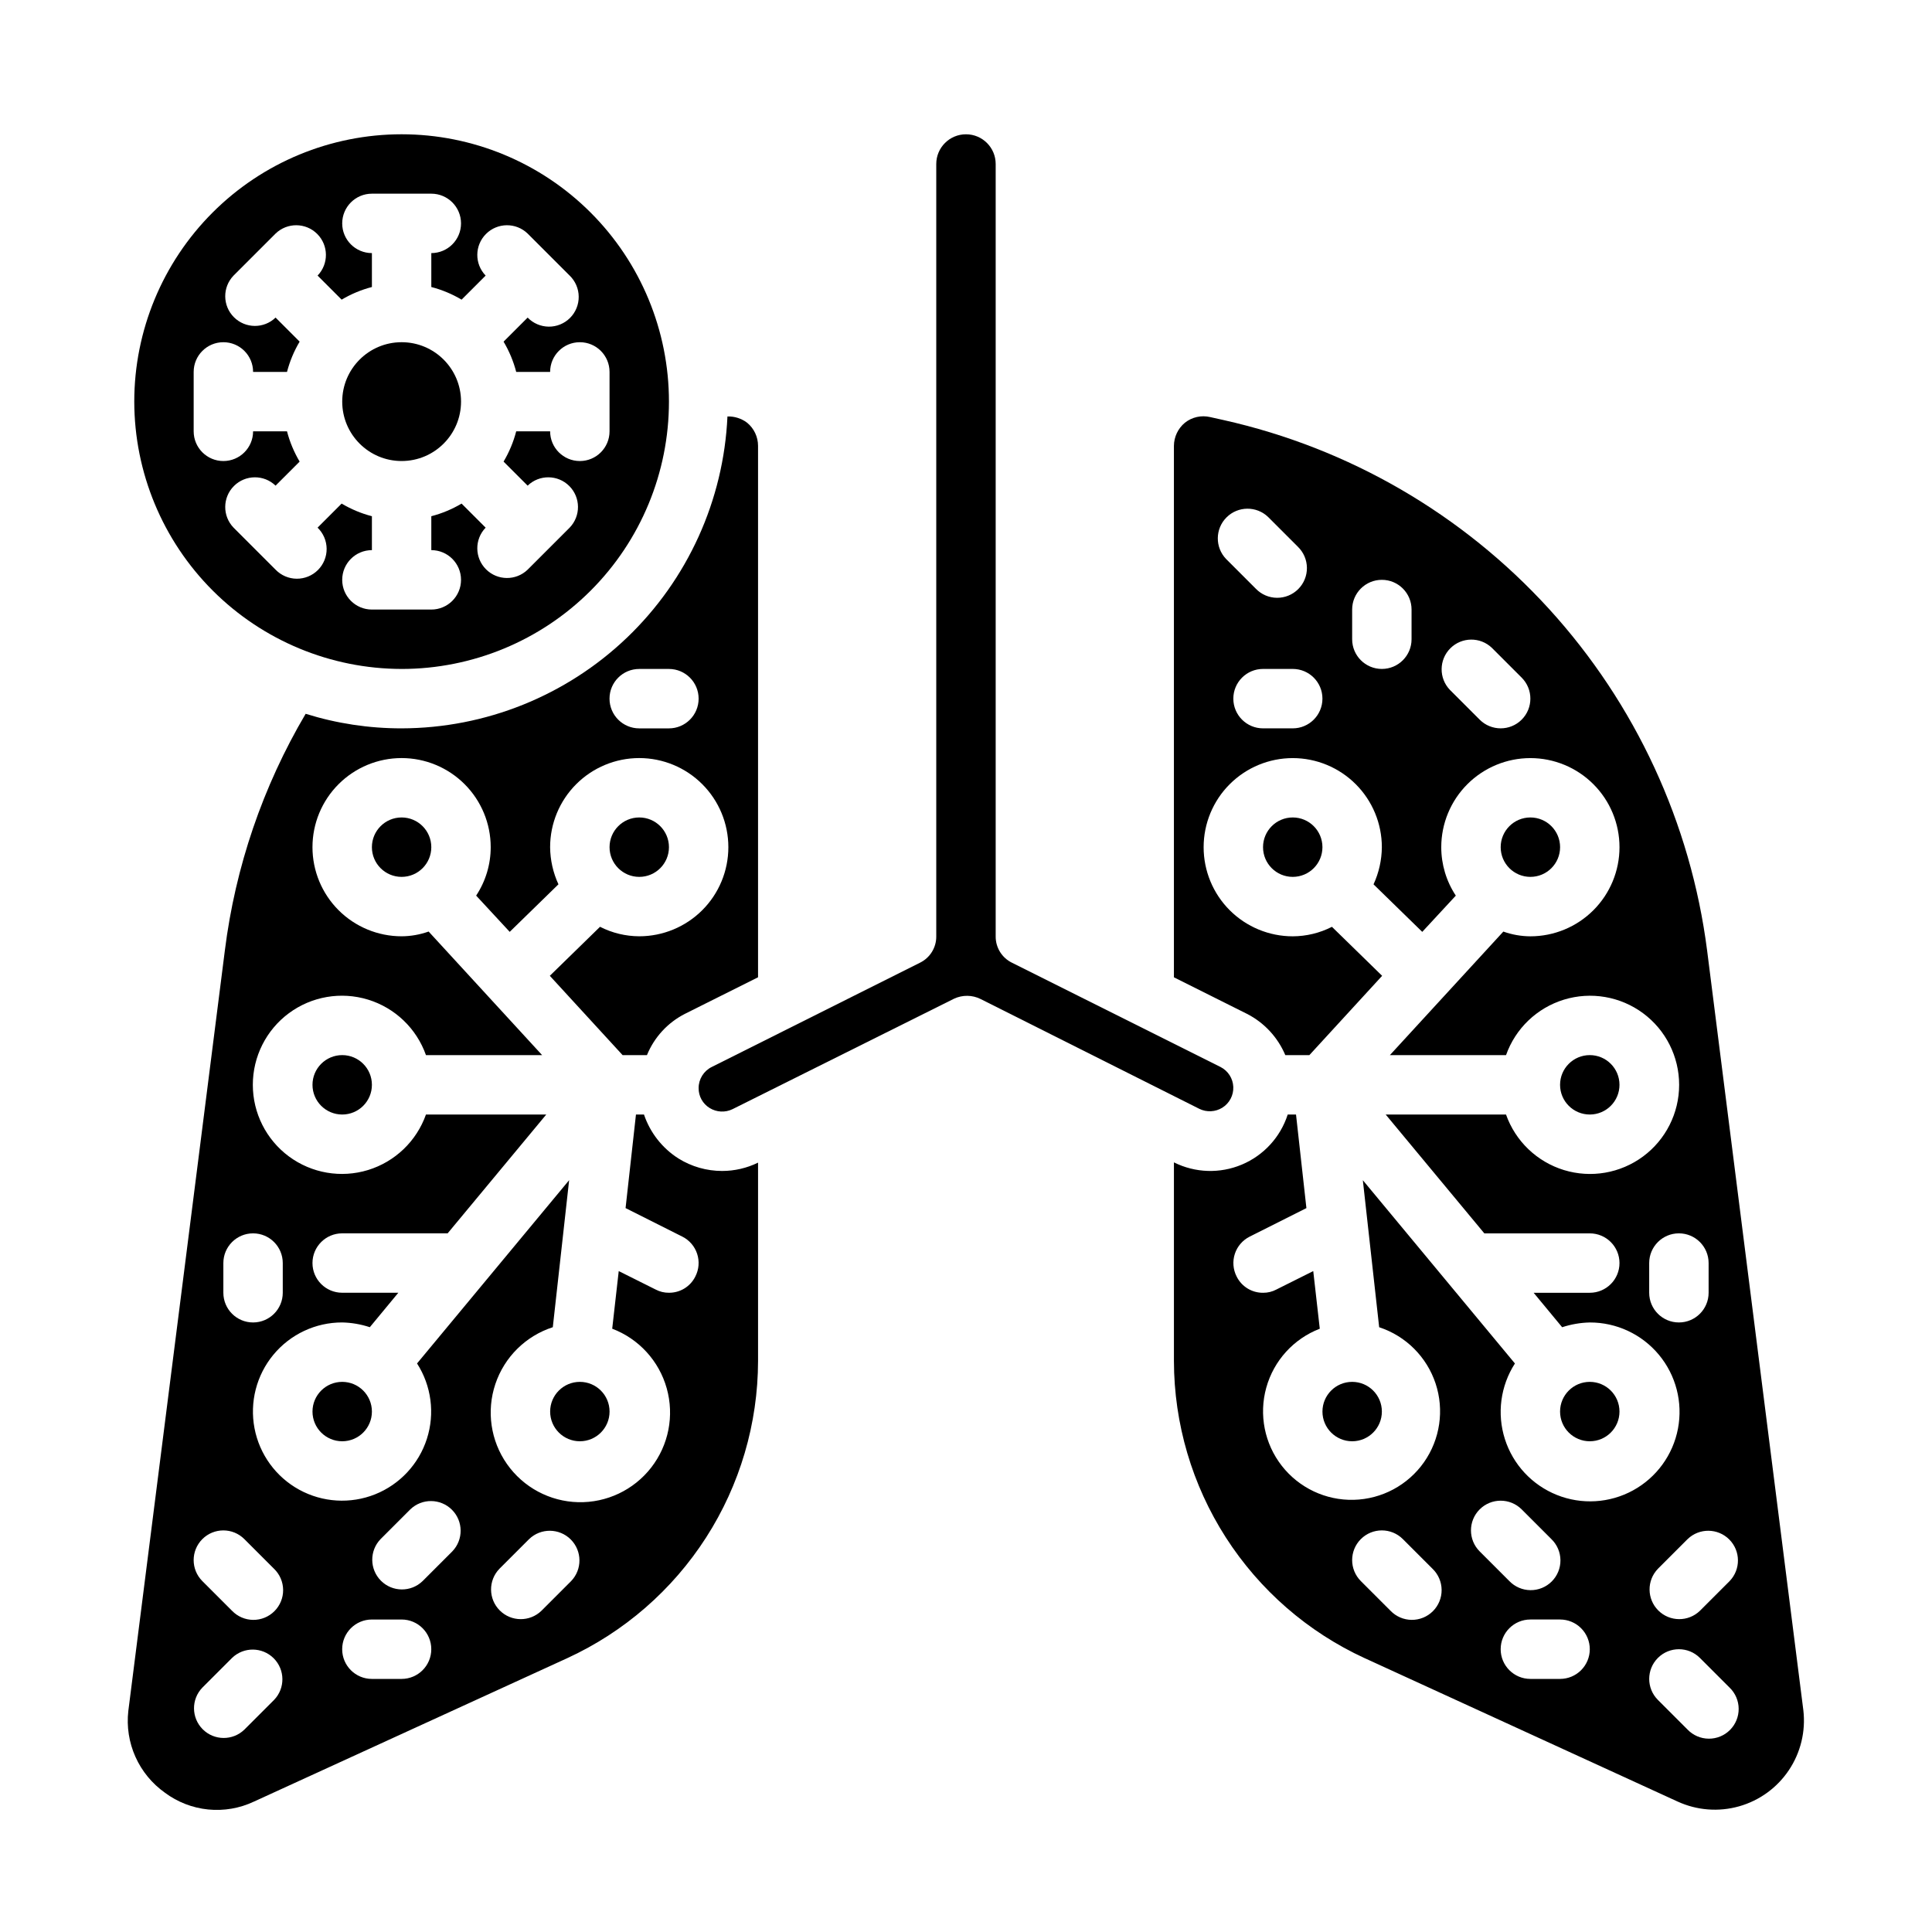 <?xml version="1.0" encoding="UTF-8"?>
<!-- Uploaded to: SVG Repo, www.svgrepo.com, Generator: SVG Repo Mixer Tools -->
<svg fill="#000000" width="800px" height="800px" version="1.1" viewBox="144 144 512 512" xmlns="http://www.w3.org/2000/svg">
 <g>
  <path d="m305.54 518.08c0 4.348-3.523 7.871-7.871 7.871-4.348 0-7.875-3.523-7.875-7.871s3.527-7.871 7.875-7.871c4.348 0 7.871 3.523 7.871 7.871"/>
  <path d="m321.28 368.51c0 4.348-3.523 7.871-7.871 7.871s-7.871-3.523-7.871-7.871c0-4.348 3.523-7.875 7.871-7.875s7.871 3.527 7.871 7.875"/>
  <path d="m242.56 431.49c0 4.348-3.523 7.871-7.871 7.871s-7.875-3.523-7.875-7.871c0-4.348 3.527-7.875 7.875-7.875s7.871 3.527 7.871 7.875"/>
  <path d="m467.93 437.55c1.895-1.184 3.004-3.297 2.906-5.527-0.098-2.234-1.387-4.242-3.379-5.258l-55.262-27.629c-2.676-1.301-4.363-4.031-4.328-7.008v-204.67c0-4.348-3.523-7.871-7.871-7.871s-7.875 3.523-7.875 7.871v204.67c0.035 2.977-1.652 5.707-4.328 7.008l-55.184 27.629c-2.125 1.051-3.469 3.219-3.465 5.59-0.023 2.148 1.082 4.152 2.914 5.273 1.832 1.137 4.121 1.258 6.062 0.316l58.727-29.285c2.227-1.035 4.801-1.008 7.004 0.082l58.016 29.125c1.941 0.941 4.231 0.82 6.062-0.316z"/>
  <path d="m187.69 619.08c3.352 2.496 7.32 4.035 11.48 4.453 4.16 0.414 8.355-0.309 12.133-2.094l83.051-38.02c15.059-6.93 27.82-18.023 36.777-31.973 8.957-13.949 13.73-30.172 13.762-46.75v-52.586c-2.965 1.453-6.223 2.207-9.523 2.207-4.094 0-8.102-1.145-11.574-3.309-4.285-2.723-7.508-6.836-9.133-11.648h-2.125l-2.754 24.797 15.035 7.559v-0.004c1.863 0.934 3.281 2.574 3.93 4.555 0.652 1.98 0.484 4.141-0.465 5.996-1.309 2.672-4.031 4.356-7.008 4.328-1.234 0.016-2.453-0.285-3.543-0.863l-9.762-4.879-1.73 15.273v-0.004c7.051 2.676 12.414 8.539 14.449 15.801 2.039 7.262 0.508 15.059-4.125 21.012-4.629 5.949-11.812 9.352-19.352 9.164-7.539-0.188-14.539-3.945-18.867-10.121-4.328-6.176-5.469-14.039-3.07-21.191 2.398-7.148 8.047-12.738 15.223-15.059l4.328-38.965-40.305 48.57c3.805 5.93 4.762 13.25 2.613 19.961-2.152 6.711-7.191 12.109-13.734 14.723-6.547 2.613-13.918 2.164-20.098-1.219-6.184-3.387-10.527-9.355-11.852-16.277s0.512-14.074 5.004-19.5c4.496-5.43 11.18-8.566 18.23-8.555 2.488 0.055 4.957 0.48 7.32 1.262l7.555-9.133h-14.875c-4.348 0-7.875-3.523-7.875-7.871s3.527-7.871 7.875-7.871h27.945l26.137-31.488h-31.883c-2.496 7.059-8.195 12.516-15.355 14.711-7.16 2.191-14.934 0.855-20.957-3.598-6.019-4.453-9.57-11.496-9.57-18.984s3.551-14.535 9.57-18.988c6.023-4.453 13.797-5.785 20.957-3.594s12.859 7.648 15.355 14.707h30.781l-30.07-32.746h-0.004c-2.301 0.82-4.723 1.246-7.164 1.258-6.262 0-12.27-2.488-16.699-6.914-4.43-4.43-6.918-10.438-6.918-16.699 0-6.266 2.488-12.273 6.918-16.699 4.43-4.43 10.438-6.918 16.699-6.918 6.266 0 12.27 2.488 16.699 6.918 4.43 4.426 6.918 10.434 6.918 16.699 0 4.562-1.34 9.023-3.859 12.832l8.895 9.605 12.91-12.594 0.004-0.004c-1.426-3.09-2.176-6.441-2.207-9.84 0-6.266 2.488-12.273 6.918-16.699 4.43-4.43 10.438-6.918 16.699-6.918s12.27 2.488 16.699 6.918c4.43 4.426 6.918 10.434 6.918 16.699 0 6.262-2.488 12.27-6.918 16.699-4.43 4.426-10.438 6.914-16.699 6.914-3.613-0.012-7.172-0.875-10.391-2.516l-13.305 12.988 19.285 21.016h6.457c1.934-4.738 5.512-8.621 10.074-10.941l19.367-9.684v-140.83c0-2.383-1.07-4.637-2.914-6.141-1.492-1.125-3.324-1.707-5.195-1.652-1.012 22.234-10.547 43.227-26.625 58.617-16.082 15.391-37.473 24-59.73 24.039-8.621 0.012-17.195-1.289-25.426-3.859-11.352 19.23-18.641 40.582-21.414 62.742l-25.582 201.52c-0.469 4.144 0.18 8.34 1.883 12.145 1.703 3.809 4.398 7.09 7.801 9.504zm125.71-297.8h7.871c4.348 0 7.871 3.523 7.871 7.871 0 4.348-3.523 7.875-7.871 7.875h-7.871c-4.348 0-7.871-3.527-7.871-7.875 0-4.348 3.523-7.871 7.871-7.871zm-37.055 238.47 7.871-7.871h0.004c3.086-2.984 7.996-2.941 11.035 0.094 3.035 3.039 3.078 7.945 0.094 11.035l-7.871 7.871c-3.09 2.984-8 2.941-11.035-0.094-3.039-3.039-3.078-7.945-0.098-11.035zm-31.488-7.871 7.875-7.875c3.086-2.981 7.996-2.938 11.035 0.098 3.035 3.035 3.078 7.945 0.094 11.035l-7.871 7.871c-3.09 2.984-8 2.941-11.035-0.094-3.035-3.039-3.078-7.949-0.098-11.035zm-2.305 21.309h7.871c4.348 0 7.871 3.523 7.871 7.871 0 4.348-3.523 7.871-7.871 7.871h-7.871c-4.348 0-7.871-3.523-7.871-7.871 0-4.348 3.523-7.871 7.871-7.871zm-39.359-94.465c0-4.348 3.523-7.871 7.871-7.871 4.348 0 7.871 3.523 7.871 7.871v7.871c0 4.348-3.523 7.871-7.871 7.871-4.348 0-7.871-3.523-7.871-7.871zm-5.566 73.156c3.074-3.074 8.055-3.074 11.129 0l7.871 7.871h0.004c1.516 1.465 2.383 3.481 2.402 5.594 0.02 2.109-0.812 4.141-2.305 5.633-1.496 1.496-3.523 2.324-5.637 2.309-2.109-0.02-4.125-0.887-5.594-2.406l-7.871-7.871c-3.074-3.074-3.074-8.055 0-11.129zm0 39.359 7.871-7.871c3.09-2.984 8-2.941 11.035 0.094 3.035 3.035 3.078 7.945 0.098 11.035l-7.871 7.871h-0.004c-3.086 2.984-7.996 2.941-11.035-0.094-3.035-3.039-3.078-7.945-0.094-11.035z"/>
  <path d="m242.56 518.08c0 4.348-3.523 7.871-7.871 7.871s-7.875-3.523-7.875-7.871 3.527-7.871 7.875-7.871 7.871 3.523 7.871 7.871"/>
  <path d="m266.18 250.43c0 8.695-7.051 15.746-15.746 15.746-8.695 0-15.742-7.051-15.742-15.746 0-8.695 7.047-15.742 15.742-15.742 8.695 0 15.746 7.047 15.746 15.742"/>
  <path d="m250.43 321.28c18.789 0 36.812-7.465 50.098-20.75s20.75-31.309 20.75-50.098c0-18.789-7.465-36.809-20.75-50.098-13.285-13.285-31.309-20.75-50.098-20.75-18.789 0-36.809 7.465-50.098 20.75-13.285 13.289-20.75 31.309-20.75 50.098 0.027 18.781 7.504 36.785 20.781 50.066 13.281 13.281 31.285 20.754 50.066 20.781zm-47.23-86.59c2.086 0 4.09 0.828 5.566 2.305 1.477 1.477 2.305 3.477 2.305 5.566h8.988c0.73-2.82 1.859-5.519 3.348-8.023l-6.375-6.375h-0.004c-3.086 2.984-7.996 2.941-11.035-0.098-3.035-3.035-3.078-7.945-0.094-11.035l11.129-11.129c3.09-2.984 8-2.941 11.035 0.094 3.039 3.039 3.082 7.949 0.098 11.035l6.375 6.375v0.004c2.504-1.488 5.203-2.617 8.023-3.348v-8.988c-4.348 0-7.871-3.523-7.871-7.871 0-4.348 3.523-7.875 7.871-7.875h15.742c4.348 0 7.875 3.527 7.875 7.875 0 4.348-3.527 7.871-7.875 7.871v8.988c2.82 0.73 5.519 1.859 8.023 3.348l6.375-6.375v-0.004c-2.984-3.086-2.941-7.996 0.098-11.035 3.035-3.035 7.945-3.078 11.035-0.094l11.133 11.133-0.004-0.004c1.52 1.469 2.387 3.484 2.402 5.594 0.02 2.113-0.812 4.144-2.305 5.637-1.492 1.492-3.523 2.324-5.633 2.305-2.113-0.02-4.129-0.883-5.594-2.402l-6.375 6.375h-0.004c1.488 2.504 2.617 5.203 3.348 8.023h8.988c0-4.348 3.527-7.871 7.875-7.871 4.348 0 7.871 3.523 7.871 7.871v15.742c0 4.348-3.523 7.875-7.871 7.875-4.348 0-7.875-3.527-7.875-7.875h-8.988c-0.73 2.82-1.859 5.519-3.348 8.023l6.375 6.375h0.004c3.086-2.984 7.996-2.941 11.035 0.098 3.035 3.035 3.078 7.945 0.094 11.035l-11.133 11.133 0.004-0.004c-3.09 2.984-8 2.941-11.035-0.094-3.039-3.039-3.082-7.949-0.098-11.035l-6.375-6.375v-0.004c-2.504 1.488-5.203 2.617-8.023 3.348v8.988c4.348 0 7.875 3.527 7.875 7.875 0 4.348-3.527 7.871-7.875 7.871h-15.742c-4.348 0-7.871-3.523-7.871-7.871 0-4.348 3.523-7.875 7.871-7.875v-8.988c-2.82-0.73-5.519-1.859-8.023-3.348l-6.375 6.375v0.004c1.52 1.465 2.383 3.481 2.402 5.594 0.02 2.109-0.812 4.141-2.305 5.633-1.492 1.492-3.523 2.324-5.637 2.305-2.109-0.016-4.125-0.883-5.594-2.402l-11.129-11.129c-2.984-3.09-2.941-8 0.094-11.035 3.039-3.039 7.949-3.082 11.035-0.098l6.375-6.375h0.004c-1.488-2.504-2.617-5.203-3.348-8.023h-8.988c0 4.348-3.523 7.875-7.871 7.875-4.348 0-7.875-3.527-7.875-7.875v-15.742c0-4.348 3.527-7.871 7.875-7.871z"/>
  <path d="m258.3 368.51c0 4.348-3.523 7.871-7.871 7.871-4.348 0-7.871-3.523-7.871-7.871 0-4.348 3.523-7.875 7.871-7.875 4.348 0 7.871 3.527 7.871 7.875"/>
  <path d="m573.18 431.49c0 4.348-3.523 7.871-7.871 7.871s-7.875-3.523-7.875-7.871c0-4.348 3.527-7.875 7.875-7.875s7.871 3.527 7.871 7.875"/>
  <path d="m510.21 518.08c0 4.348-3.523 7.871-7.871 7.871-4.348 0-7.875-3.523-7.875-7.871s3.527-7.871 7.875-7.871c4.348 0 7.871 3.523 7.871 7.871"/>
  <path d="m494.46 368.51c0 4.348-3.523 7.871-7.871 7.871s-7.871-3.523-7.871-7.871c0-4.348 3.523-7.875 7.871-7.875s7.871 3.527 7.871 7.875"/>
  <path d="m505.64 583.42 82.973 38.023v-0.004c5.098 2.336 10.859 2.781 16.258 1.258 5.394-1.523 10.074-4.918 13.195-9.578 3.121-4.656 4.484-10.273 3.844-15.848l-25.504-201.36c-4.332-33.762-18.957-65.371-41.887-90.527-22.93-25.156-53.055-42.637-86.27-50.066l-3.543-0.789c-2.344-0.551-4.809 0-6.691 1.496-1.832 1.516-2.898 3.762-2.914 6.141v140.83l19.363 9.684h0.004c4.566 2.34 8.164 6.215 10.152 10.941h6.375l19.285-21.02-13.305-12.988 0.004 0.004c-3.215 1.641-6.777 2.504-10.391 2.516-6.262 0-12.27-2.488-16.699-6.914-4.43-4.43-6.914-10.438-6.914-16.699 0-6.266 2.484-12.273 6.914-16.699 4.43-4.43 10.438-6.918 16.699-6.918 6.266 0 12.27 2.488 16.699 6.918 4.43 4.426 6.918 10.434 6.918 16.699-0.031 3.398-0.781 6.75-2.203 9.84l12.91 12.594 8.895-9.605v0.004c-2.519-3.809-3.859-8.27-3.859-12.832 0-6.266 2.488-12.273 6.918-16.699 4.43-4.43 10.438-6.918 16.699-6.918 6.266 0 12.27 2.488 16.699 6.918 4.43 4.426 6.918 10.434 6.918 16.699 0 6.262-2.488 12.27-6.918 16.699-4.43 4.426-10.434 6.914-16.699 6.914-2.441-0.012-4.863-0.438-7.164-1.258l-30.07 32.746h30.781c2.496-7.059 8.191-12.516 15.352-14.707s14.938-0.859 20.957 3.594 9.57 11.5 9.57 18.988-3.551 14.531-9.57 18.984-13.797 5.789-20.957 3.598c-7.16-2.195-12.855-7.652-15.352-14.711h-31.883l26.137 31.488h27.945c4.348 0 7.871 3.523 7.871 7.871s-3.523 7.871-7.871 7.871h-14.879l7.559 9.133h-0.004c2.367-0.781 4.832-1.207 7.324-1.262 7.078-0.023 13.797 3.117 18.32 8.562 4.523 5.445 6.375 12.625 5.047 19.582-1.324 6.953-5.688 12.949-11.898 16.348-6.207 3.402-13.609 3.848-20.184 1.219-6.574-2.625-11.629-8.055-13.781-14.797-2.152-6.746-1.176-14.098 2.656-20.047l-40.305-48.57 4.328 38.965h0.004c7.059 2.32 12.602 7.848 14.945 14.898 2.34 7.055 1.199 14.801-3.074 20.879-4.273 6.082-11.176 9.773-18.605 9.961s-14.508-3.16-19.082-9.02c-4.57-5.856-6.098-13.535-4.109-20.699 1.984-7.16 7.246-12.957 14.18-15.625l-1.73-15.273-9.762 4.879v0.004c-1.09 0.578-2.309 0.879-3.543 0.863-2.973 0.027-5.699-1.656-7.008-4.328-0.945-1.855-1.113-4.016-0.465-5.996 0.652-1.98 2.066-3.621 3.93-4.555l15.035-7.559-2.754-24.793h-2.203c-1.926 5.984-6.367 10.828-12.164 13.266-5.793 2.438-12.363 2.219-17.988-0.594v52.664c0.031 16.578 4.809 32.801 13.762 46.75 8.957 13.949 21.719 25.043 36.777 31.973zm-36.699-291.27c-2.984-3.09-2.941-8 0.098-11.035 3.035-3.035 7.945-3.078 11.035-0.098l7.871 7.871v0.004c1.52 1.465 2.383 3.481 2.402 5.594 0.02 2.109-0.812 4.141-2.305 5.633-1.492 1.492-3.523 2.324-5.637 2.305-2.109-0.016-4.125-0.883-5.594-2.402zm17.648 44.871h-7.871c-4.348 0-7.871-3.527-7.871-7.875 0-4.348 3.523-7.871 7.871-7.871h7.871c4.348 0 7.871 3.523 7.871 7.871 0 4.348-3.523 7.875-7.871 7.875zm31.488-23.617c0 4.348-3.523 7.871-7.871 7.871-4.348 0-7.871-3.523-7.871-7.871v-7.871c0-4.348 3.523-7.871 7.871-7.871 4.348 0 7.871 3.523 7.871 7.871zm29.18 21.309h0.004c-3.074 3.074-8.059 3.074-11.133 0l-7.871-7.871c-2.984-3.09-2.941-8 0.094-11.035 3.039-3.035 7.949-3.078 11.035-0.098l7.875 7.875c3.07 3.074 3.07 8.055 0 11.129zm33.797 151.88v-7.871c0-4.348 3.523-7.871 7.871-7.871 4.348 0 7.875 3.523 7.875 7.871v7.871c0 4.348-3.527 7.871-7.875 7.871-4.348 0-7.871-3.523-7.871-7.871zm2.305 73.156 7.871-7.871h0.004c3.09-2.984 7.996-2.941 11.035 0.094 3.035 3.039 3.078 7.945 0.094 11.035l-7.871 7.871c-3.09 2.984-8 2.941-11.035-0.094-3.035-3.039-3.078-7.945-0.094-11.035zm0 23.617h0.004c3.074-3.074 8.055-3.074 11.129 0l7.871 7.871c1.52 1.465 2.387 3.481 2.402 5.594 0.02 2.109-0.809 4.141-2.305 5.633-1.492 1.496-3.523 2.324-5.633 2.305-2.113-0.016-4.129-0.883-5.594-2.402l-7.871-7.871c-3.074-3.074-3.074-8.055 0-11.129zm-18.047-2.309c0 2.09-0.832 4.09-2.309 5.566-1.477 1.477-3.477 2.305-5.566 2.305h-7.871c-4.348 0-7.871-3.523-7.871-7.871 0-4.348 3.523-7.871 7.871-7.871h7.871c2.09 0 4.09 0.828 5.566 2.305 1.477 1.477 2.309 3.481 2.309 5.566zm-29.18-37.055h-0.004c3.074-3.07 8.059-3.07 11.133 0l7.871 7.871v0.004c1.52 1.465 2.383 3.481 2.402 5.594 0.02 2.109-0.812 4.141-2.305 5.633-1.492 1.492-3.523 2.324-5.637 2.305-2.109-0.016-4.125-0.883-5.594-2.402l-7.871-7.871c-3.074-3.074-3.074-8.059 0-11.133zm-31.488 7.871-0.004 0.004c3.074-3.074 8.059-3.074 11.133 0l7.871 7.871c1.52 1.465 2.383 3.481 2.402 5.594 0.02 2.109-0.812 4.141-2.305 5.633-1.492 1.496-3.523 2.324-5.637 2.309-2.109-0.02-4.125-0.887-5.594-2.406l-7.871-7.871c-3.074-3.074-3.074-8.055 0-11.129z"/>
  <path d="m557.44 368.51c0 4.348-3.523 7.871-7.871 7.871s-7.871-3.523-7.871-7.871c0-4.348 3.523-7.875 7.871-7.875s7.871 3.527 7.871 7.875"/>
  <path d="m573.18 518.08c0 4.348-3.523 7.871-7.871 7.871s-7.875-3.523-7.875-7.871 3.527-7.871 7.875-7.871 7.871 3.523 7.871 7.871"/>
 </g>
</svg>